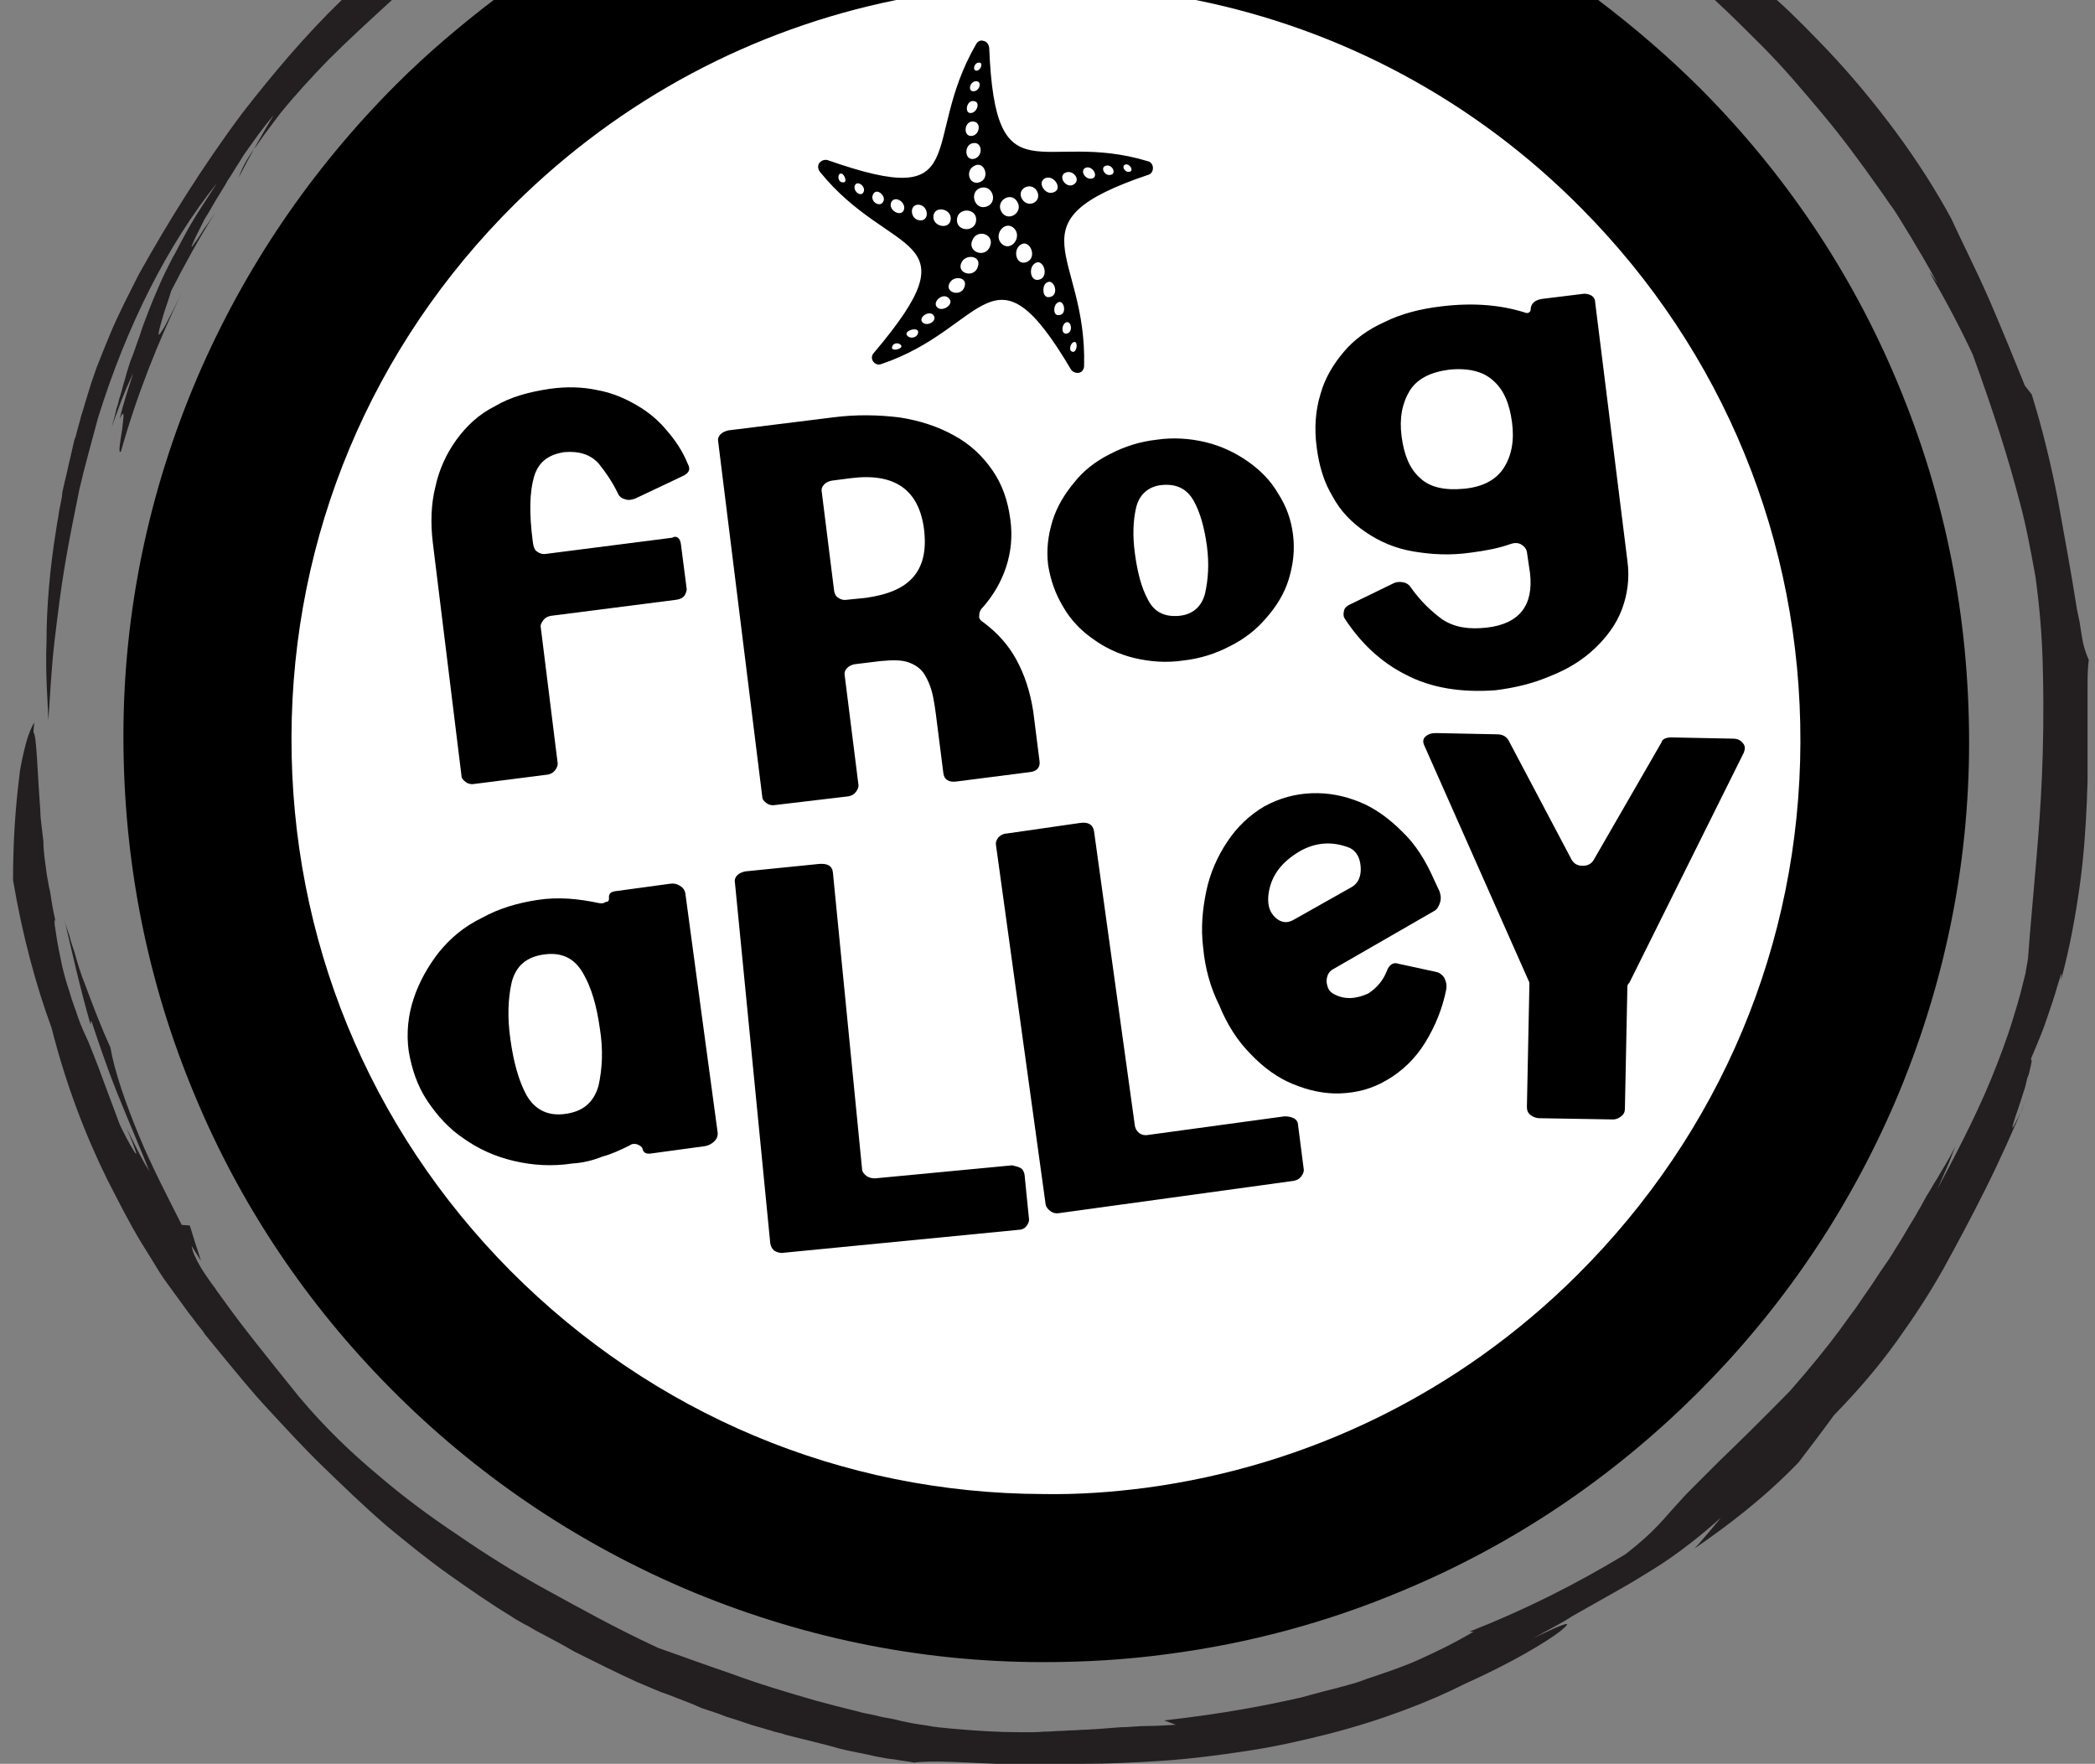 <?xml version="1.0" encoding="utf-8"?>
<!-- Generator: Adobe Illustrator 23.0.3, SVG Export Plug-In . SVG Version: 6.00 Build 0)  -->
<svg version="1.1" id="Layer_1" xmlns="http://www.w3.org/2000/svg" xmlns:xlink="http://www.w3.org/1999/xlink" x="0px" y="0px"
	 viewBox="0 0 337.8 284.4" style="enable-background:new 0 0 337.8 284.4;" xml:space="preserve">
<rect x="0" y="0" width="337.8" height="284.4" fill="#808080" stroke="none"/>
<style type="text/css">
	.st0{fill:#FFFFFF;}
	.st1{fill-rule:evenodd;clip-rule:evenodd;}
	.st2{fill:#231F20;}
</style>
<polygon class="st0" points="41.3,70.4 39.6,132 59,200.5 115,241.2 199.6,255.1 252.8,228 286.5,185.2 304.6,123 297.3,75.3 
	258,13 241.2,0 101.7,0 45.1,59.7 "/>
<path class="st1" d="M185.1,26c0.5,0.1,0.8,0.6,0.8,1.1s-0.3,1-0.8,1.1c-22.7,7.7-9.8,12.4-10.3,30.8c0,0.5-0.3,1-0.8,1.1
	s-1-0.1-1.3-0.5c-12.7-21.5-13.6-6.6-30.6-0.9c-0.5,0.2-1,0-1.3-0.4s-0.3-1,0.1-1.4c16.6-19.6,2.7-15.1-8.7-29.2
	c-0.3-0.4-0.4-1-0.1-1.4c0.3-0.4,0.8-0.6,1.3-0.5c23.9,8.4,14.8-2.8,24-18.7c0.2-0.4,0.7-0.7,1.2-0.5c0.5,0.1,0.8,0.5,0.9,1.1
	C160.5,32.6,168,20.8,185.1,26L185.1,26z M161.5,39.3c1.5,1.4,3.4-1.1,2-2.5C162,35.4,160.1,37.9,161.5,39.3L161.5,39.3z
	 M181.6,26.5c-0.9,0.1-0.3,1.3,0.4,1.2C182.9,27.7,182.3,26.5,181.6,26.5L181.6,26.5z M178.4,26.7c-1.1,0.2-0.3,1.7,0.6,1.5
	C180.1,28.1,179.4,26.5,178.4,26.7L178.4,26.7z M175.2,27c-1.2,0.3-0.3,2,0.8,1.8C177.2,28.6,176.3,26.8,175.2,27L175.2,27z
	 M171.9,27.8c-1.5,0.5,0,2.8,1.3,1.9C174.3,28.9,173,27.4,171.9,27.8L171.9,27.8z M168.6,28.7c-1.5,0.6-0.1,2.9,1.3,2.3
	C171.4,30.5,170,28.2,168.6,28.7L168.6,28.7z M164.8,32.1c1,1.6,3.3,0.4,2.4-1.3C166.3,29.2,163.8,30.4,164.8,32.1L164.8,32.1z
	 M161.5,34.2c1.1,1.7,3.6,0,2.5-1.7C163,30.8,160.4,32.4,161.5,34.2L161.5,34.2z M172.9,55.3c-0.3,0.3-0.5,1-0.2,1.3
	C173.7,57.4,174,54.4,172.9,55.3L172.9,55.3z M171.7,52.1c-0.5,0.4-0.6,1.7,0.2,1.7C173.2,53.7,172.7,51.3,171.7,52.1L171.7,52.1z
	 M170.4,48.9c-0.6,0.5-0.6,2.1,0.4,1.9C172.2,50.7,171.5,47.9,170.4,48.9L170.4,48.9z M168.6,45.7c-0.6,0.6-0.5,2.4,0.6,2.2
	C171,47.7,169.9,44.5,168.6,45.7L168.6,45.7z M166.6,42.7c-0.7,0.8-0.4,2.7,0.9,2.4C169.4,44.7,168.1,41.1,166.6,42.7L166.6,42.7z
	 M164.2,39.8c-0.8,1-0.2,2.9,1.2,2.5C167.6,41.6,165.8,37.9,164.2,39.8L164.2,39.8z M145.1,55.5c-0.4-0.3-1.1-0.1-1.2,0.3
	C143.3,56.9,146.2,56.2,145.1,55.5L145.1,55.5z M156.8,38.7c-0.9,1.9,2,3,2.8,1.1C160.5,37.8,157.6,36.8,156.8,38.7L156.8,38.7z
	 M155.1,42.2c-1.1,1.9,2.1,2.8,2.6,0.7C158.2,41.3,155.9,40.9,155.1,42.2L155.1,42.2z M153.2,45.5c-1.1,1.6,1.7,2.5,2.3,0.8
	C156.1,44.7,153.9,44.4,153.2,45.5L153.2,45.5z M151.3,49.7c0.9,0.5,2.6-0.7,1.7-1.6C152,47,150,48.9,151.3,49.7L151.3,49.7z
	 M148.9,52.1c0.8,0.5,2.3-0.4,1.6-1.3C149.7,49.9,147.8,51.4,148.9,52.1L148.9,52.1z M146.5,54.3c0.5,0.3,1.3,0.1,1.5-0.5
	C148.5,52.4,145.1,53.4,146.5,54.3L146.5,54.3z M157.4,35.5c0.1-2-3-2.1-3.1-0.1C154.2,37.4,157.3,37.5,157.4,35.5L157.4,35.5z
	 M153.3,35.3c0.1-1.7-2.7-2.2-2.8-0.4C150.4,36.6,153.2,37.1,153.3,35.3L153.3,35.3z M159.1,33.3c1.9-0.7,0.9-3.6-1-3
	C156.2,30.9,157.1,34,159.1,33.3L159.1,33.3z M157.9,29.4c1.9-0.6,0.8-3.7-0.9-2.6C155.6,27.6,156.3,29.9,157.9,29.4L157.9,29.4z
	 M139.3,30.8c0.2-0.9-1.2-1.8-1.5-0.8C137.6,31,139,31.9,139.3,30.8L139.3,30.8z M135.9,28.1c-0.9-0.6-1,1.3,0,1.3
	C136.6,29.5,136.3,28.5,135.9,28.1L135.9,28.1z M148.1,35.5c1.9,0.4,1.7-2.5-0.1-2.5C146.6,33.1,146.8,35.2,148.1,35.5L148.1,35.5z
	 M145.8,33.6c0.1-1.1-1.5-2.1-2.1-1C143.1,34,145.6,35.2,145.8,33.6L145.8,33.6z M142.5,32.3c0.2-0.9-1.2-2-1.7-1
	C140.1,32.5,142.1,33.7,142.5,32.3L142.5,32.3z M157.1,25.6c1.5-0.4,1.3-2.9-0.3-2.5C155.4,23.4,155.5,26,157.1,25.6L157.1,25.6z
	 M156.8,21.9c1.1-0.2,1.5-2.1,0.2-2.3C155.4,19.4,155.2,22.2,156.8,21.9L156.8,21.9z M156.7,18.2c0.9-0.2,1.4-1.8,0.3-1.9
	C155.8,16.1,155.4,18.5,156.7,18.2L156.7,18.2z M157.1,14.7c0.9-0.1,1.3-1.7,0.2-1.6C156.3,13.2,156,14.9,157.1,14.7L157.1,14.7z
	 M157.5,11.4c0.7-0.1,1.1-1.4,0.3-1.3C157.1,10.1,156.7,11.4,157.5,11.4z"/>
<path d="M306,61.8c-7.4-17.8-18.1-33.7-31.7-47.4c-5.2-5.2-10.8-10-16.6-14.4h-64.9c23.4,4.7,45,16.2,62.2,33.6
	c22.9,23.1,35.4,53.6,35.3,86.1s-12.9,62.9-36,85.9c-19.1,19-43.4,30.8-69.6,34.3c-5.4,0.7-10.9,1.1-16.5,1
	c-32.5-0.1-62.9-12.9-85.9-36c-22.9-23.1-35.4-53.6-35.3-86.1s12.9-63,36-85.9c17.2-17,38.4-28.2,61.5-32.9H79.6
	c-5.5,4.2-10.8,8.7-15.7,13.6C50.2,27.3,39.4,43.2,31.8,60.9C24,79.2,19.9,98.6,19.9,118.7s3.8,39.5,11.5,57.9
	c7.4,17.8,18.1,33.7,31.7,47.4c13.6,13.7,29.5,24.5,47.2,32.1c18.3,7.8,37.8,11.9,57.9,11.9c6.8,0,13.5-0.4,20.1-1.3
	c13-1.7,25.7-5.1,37.8-10.2c17.8-7.4,33.7-18.1,47.4-31.7s24.5-29.5,32.1-47.2c7.8-18.3,11.9-37.8,11.9-57.9S313.7,80.2,306,61.8z"
	/>
<g>
	<path class="st2" d="M41.5,23.3c0.6-0.9,1.2-1.7,1.8-2.5s1.2-1.6,1.8-2.4c2.5-3.1,5.1-5.9,7.8-8.7c3.3-3.3,6.7-6.4,10.3-9.7h-8.1
		c-5.8,5.6-11.1,11.9-16,18.2c-6.5,8.7-12,17.6-16.7,26c-1.6,3.2-3.3,6.4-4.7,9.8c-0.7,1.7-1.4,3.4-2.1,5.2l-0.9,2.6l-0.4,1.3
		l-0.4,1.3c-0.3,0.9-0.5,1.8-0.8,2.6c-0.2,0.9-0.5,1.8-0.7,2.6c-0.1,0.4-0.2,0.9-0.4,1.3c-0.1,0.4-0.2,0.9-0.3,1.3
		c-0.2,0.9-0.4,1.8-0.6,2.6c-0.2,0.9-0.4,1.8-0.6,2.6c-0.1,0.4-0.2,0.9-0.3,1.3S10,79.6,10,80c-0.2,0.9-0.3,1.7-0.5,2.6
		c-0.1,0.9-0.3,1.7-0.4,2.5c-1.1,6.7-1.6,13-1.6,18.3c-0.2,5.3,0.2,9.7,0.3,12.7c0.3-4.3,0.5-8.6,1-12.8c0.5-4.2,1-8.3,1.7-12.4
		s1.5-8.1,2.3-12c0.9-3.9,2-7.7,3-11.5C20.4,52.6,27,39.5,35,29.5c-1.6,2.5-3.1,4.7-4.2,6.6c-0.6,1-1.1,2-1.6,2.9s-0.9,1.8-1.4,2.6
		c-0.4,0.8-0.8,1.6-1.2,2.4c-0.4,0.8-0.7,1.5-1,2.2s-0.6,1.4-0.9,2.1c-0.1,0.3-0.3,0.7-0.4,1s-0.3,0.7-0.4,1c-0.5,1.3-1,2.6-1.4,3.9
		c-0.5,1.3-0.9,2.7-1.5,4.1c-0.2,0.7-0.5,1.5-0.7,2.3s-0.5,1.6-0.7,2.5c-0.1,0.4-0.3,0.9-0.4,1.3c-0.1,0.5-0.2,0.9-0.4,1.4
		c-0.2,1-0.5,2-0.8,3.1c0.3-0.8,0.5-1.5,0.8-2.2l0.8-2.2c0.6-1.5,1.2-2.9,1.9-4.4c-0.8,2.5-1.6,4.9-2.2,7.4c0.9-1.8,0.6-0.2,0.4,1.7
		c-0.3,1.9-0.7,4.1-0.2,3.6c2.5-8.9,5.9-17.5,9.9-25.8c-0.8,1.7-1.5,3-2,4s-0.9,1.8-1.2,2.2c-0.6,1-0.7,0.9-0.6,0.4
		c0.1-0.6,0.4-1.7,0.8-3s0.9-2.6,1.2-3.7c2.2-4.3,4.5-8.5,7.1-12.6c-0.5,0.7-1.1,1.7-1.8,2.6c-0.6,1-1.2,1.9-1.6,2.4
		c-0.7,1.1-0.7,0.7,1.7-4c0.8-1.2,1.5-2.6,2.4-4c0.4-0.7,0.9-1.4,1.3-2.2c0.5-0.7,0.9-1.4,1.4-2.2c0.5-0.7,0.9-1.5,1.4-2.2
		s1-1.4,1.5-2.1c1-1.4,2-2.7,3.1-4c-2,3.3-3.9,6.7-5.6,10C39.1,26.8,40.2,25,41.5,23.3z"/>
	<path class="st2" d="M335.6,102.1c-0.1-0.6-0.2-1.3-0.3-1.9l-0.4-1.9c-1-6.4-2.1-12.2-3.1-17.8c-1.1-5.6-2.4-11.1-4.2-16.9
		l-1.1-1.4c-1.5-3.7-3.6-8.9-5.8-14c-2.2-5-4.7-9.9-6.1-13c-2.5-4.6-5.5-9.3-8.9-13.9s-7.2-9.2-11.2-13.4c-2.6-2.7-5.2-5.4-8-7.9
		h-10c2.7,2.5,5.1,4.9,7.4,7.2c3.7,3.7,6.8,7.4,9.9,11.1s6,7.6,9.1,12c0.4,0.6,0.8,1.1,1.2,1.7c0.4,0.6,0.8,1.2,1.2,1.7
		c0.8,1.2,1.5,2.4,2.3,3.7c0.4,0.6,0.8,1.3,1.2,2s0.8,1.3,1.2,2l1.2,2.1c0.4,0.7,0.8,1.5,1.2,2.2c-0.4-0.6-0.8-1.2-1.3-1.8
		c2.5,4.3,4.9,8.8,7,13.3c3.5,9.7,5.7,16.6,7.6,23.9c1,3.7,1.7,7.5,2.5,11.9c0.6,4.4,1.1,9.4,1.2,15.4c0.3,12.9-0.4,22.3-1,29.5
		c-0.6,7.2-1.1,12.3-1.4,16.6c-0.1,0.8-0.3,1.6-0.4,2.4l-0.6,2.4c-0.4,1.6-0.9,3.3-1.4,4.9c-1,3.3-2.3,6.7-3.6,9.9
		c-2.7,6.5-5.9,12.5-8.6,17.6c0.5-1.1,1-2.3,1.5-3.4c0.5-1.1,0.9-2.3,1.4-3.5c-0.7,1.4-1.5,2.8-2.3,4.1c-0.4,0.7-0.8,1.4-1.2,2
		c-0.4,0.7-0.8,1.4-1.2,2c-0.5,0.9-0.9,1.7-1.4,2.5c-0.4,0.8-0.9,1.5-1.3,2.2c-0.8,1.4-1.6,2.7-2.3,3.8c-0.7,1.2-1.4,2.2-2.1,3.2
		s-1.3,2-2,3s-1.4,2-2.2,3.2c-0.8,1.1-1.7,2.3-2.7,3.7c-2,2.7-4.5,5.8-8,9.8c-5.1,5.2-8.8,8.8-11.6,11.5c-0.7,0.7-1.3,1.3-1.9,1.9
		c-0.6,0.6-1.1,1.1-1.6,1.6c-1,1-1.8,1.8-2.5,2.6c-2.8,3-4,4.9-8.9,8.7c-8.1,4.9-16.5,9.1-25.2,12.5h0.7c-3.6,2.1-6.2,3.3-8.6,4.4
		c-2.4,1.1-4.5,1.8-7.4,2.8c-0.7,0.2-1.5,0.5-2.3,0.8s-1.7,0.5-2.7,0.8c-0.5,0.1-1,0.3-1.5,0.4s-1.1,0.3-1.6,0.4
		c-1.1,0.3-2.3,0.6-3.7,1c-5.3,1.2-12.3,2.6-22.1,3.7l1.9,0.7c-1.7,0.1-3.2,0.2-4.7,0.2s-2.8,0.2-4.2,0.2c-1.3,0.1-2.6,0.2-3.9,0.3
		c-0.6,0-1.3,0.1-1.9,0.1c-0.6,0-1.3,0.1-2,0.1s-1.3,0.1-2,0.1s-1.4,0.1-2.1,0.1c-0.7,0-1.4,0.1-2.2,0.1c-0.7,0-1.5,0-2.3,0
		c-3.2,0-6.8-0.2-11.1-0.6c-1-0.1-2.4-0.2-3.9-0.5c-1.5-0.2-3.3-0.5-5.2-1c-0.9-0.2-1.9-0.3-2.9-0.6c-1-0.2-2.1-0.4-3.1-0.7
		c-2.1-0.5-4.4-1.1-6.6-1.7c-4.5-1.3-9.2-2.7-13.5-4.3c-4.4-1.5-8.5-3-11.9-4.2c-6.9-3.2-12.6-6.4-17.9-9.3
		c-5.3-2.9-9.9-5.8-14.4-8.9c-4.5-3-8.7-6.1-12.9-9.7c-4.3-3.6-8.5-7.6-12.7-12.6c-4.9-6.1-9.2-11.4-12.1-15.5
		c-0.4-0.5-0.7-1-1.1-1.5c-0.3-0.5-0.7-1-1-1.4c-0.6-0.9-1.2-1.7-1.6-2.4c-0.9-1.5-1.4-2.7-1.5-3.5l1.5,2.4c-0.3-1-0.6-1.9-0.9-2.8
		l-0.9-2.9l-1.3-0.1c-2.1-4.2-4.8-9.3-6.9-14.4c-2.1-5.1-3.9-10.2-4.6-14.2c-1.5-3.3-2.8-6.7-4.1-10.2c-0.7-1.7-1.2-3.4-1.7-5.2
		c-0.3-0.9-0.6-1.7-0.8-2.6c-0.3-0.9-0.6-1.7-0.8-2.6c1.2,5.2,2.5,11,4.2,16.9c0-0.2,0.1-0.4,0.1-0.7c0.9,2.7,2.4,7.3,4.3,12
		s3.9,9.3,5.1,12.4c-0.3-0.6-0.7-1.1-1-1.7l-0.9-1.7c-0.3-0.6-0.6-1.2-0.9-1.8l-0.9-1.8c0.9,2.1,1.3,3.2,1.5,3.8
		c0.2,0.5,0,0.4-0.3-0.1c-0.6-0.9-1.8-3.2-2.3-4.3c-1.6-4.3-2.7-7.2-3.5-9.4c-0.4-1.1-0.8-2-1.1-2.8s-0.6-1.5-0.9-2.1
		c-0.6-1.3-1.1-2.5-1.6-4.1c-0.2-0.4-0.3-0.9-0.5-1.4s-0.3-1-0.5-1.6s-0.4-1.2-0.6-1.9s-0.4-1.5-0.6-2.3c-0.3-1.5-0.8-3.8-1-5.4
		c-0.3-1.6-0.3-2.6,0-1.5c-0.2-1-0.5-2.2-0.7-3.6c-0.1-0.7-0.2-1.4-0.4-2.2c-0.1-0.7-0.3-1.5-0.4-2.3c-0.2-1.6-0.5-3.3-0.5-5
		c-0.1-0.8-0.2-1.7-0.3-2.5c-0.1-0.8-0.2-1.7-0.2-2.5c-0.5-6.6-0.6-12.2-1.1-12.6c0-0.7,0.1-1,0.1-1.6c-0.4,0.7-0.9,1.8-1.3,3.3
		c-0.2,0.7-0.4,1.6-0.6,2.5s-0.4,1.9-0.5,3c-0.6,4.8-1,10.3-1,16.6c1.5,8.9,3.7,17,6.2,23.8c2.4,9.4,5.5,17.4,9,24.5
		c1.8,3.5,3.5,6.9,5.5,10.2c1,1.6,2,3.2,2.9,4.7c0.5,0.8,1,1.5,1.6,2.3l0.8,1.1l0.8,1.1c0.5,0.7,1.1,1.5,1.6,2.2
		c0.6,0.7,1.1,1.5,1.7,2.2c0.3,0.4,0.6,0.7,0.8,1.1c0.3,0.4,0.6,0.7,0.9,1.1c0.6,0.7,1.2,1.5,1.8,2.2c2.4,2.9,4.8,5.9,7.6,8.9
		c2.7,2.9,5.5,6,8.7,9.1s6.5,6.3,10.3,9.6c3.4,2.8,6.7,5.5,10.1,7.9c3.4,2.4,6.7,4.7,10,6.7c0.4,0.3,0.8,0.5,1.3,0.8
		c0.4,0.2,0.8,0.5,1.3,0.7c0.8,0.5,1.7,1,2.5,1.4c1.7,0.9,3.4,1.8,5.1,2.8c3.4,1.7,6.8,3.4,10.1,4.9l2.6,1.1c0.9,0.4,1.7,0.7,2.6,1
		c1.7,0.7,3.5,1.3,5.2,2.1c0.9,0.3,1.8,0.6,2.7,0.9l1.3,0.5c0.4,0.1,0.9,0.3,1.3,0.4c0.9,0.3,1.8,0.6,2.7,0.9
		c0.9,0.3,1.8,0.5,2.7,0.8c0.5,0.1,0.9,0.3,1.4,0.4s0.9,0.2,1.4,0.4c0.9,0.2,1.9,0.5,2.8,0.7c1.9,0.5,3.8,0.9,5.8,1.5
		c1.9,0.5,3.9,0.8,6,1.3c1,0.2,2,0.4,3.1,0.5c1,0.2,2.1,0.3,3.1,0.5c2.8-0.4,8.3,0,15.4,0.3c0.9,0,1.8,0,2.7,0c0.5,0,0.9,0,1.4,0
		s1,0,1.4,0c1,0,2,0,3,0s2,0,3.1-0.1c4.2,0,8.6-0.2,13.1-0.5s9.1-0.9,13.7-1.6c4.6-0.7,9-1.7,13.3-2.8c8.5-2.2,16.2-5.2,21.7-8
		c7.6-3.4,13.2-6.8,15.4-8.5c1.1-0.9,1.4-1.3,0.7-1.1c-0.3,0.1-0.9,0.3-1.8,0.7c-0.8,0.4-2,0.9-3.4,1.6c1.3-0.7,2.4-1.3,3.5-1.9
		s2-1.1,2.9-1.7c1.8-1,3.3-1.9,4.6-2.6c2.6-1.5,4.3-2.4,5.9-3.4s3.2-1.9,5.2-3.3s4.6-3.3,8.3-6.6c-0.7,0.8-1.4,1.7-2.1,2.5
		s-1.4,1.7-2.2,2.5c5.2-3.6,11-7.9,16.8-13.9c1.9-2.5,3.9-5.1,5.7-7.6c4-4.1,7.3-8,10.1-11.9c2.8-3.9,5.3-7.7,7.6-11.8
		c2.2-4,4.4-8.1,6.7-12.7c2.3-4.6,4.5-9.5,6.9-15.2c-0.4,0.9-0.7,1.7-1,2.4c-0.3,0.6-0.6,1.2-0.8,1.6c-0.4,0.8-0.6,1.2-0.7,1.2
		s0.3-1.3,0.9-3c0.3-0.9,0.6-1.8,0.9-2.8c0.2-0.5,0.3-1,0.4-1.4c0.1-0.5,0.2-0.9,0.4-1.3c0.4-1.6,0.7-2.8,0.3-2.4
		c0.4-0.9,1-2.4,1.7-4.1s1.3-3.7,1.9-5.4c0.3-0.9,0.5-1.6,0.7-2.3s0.4-1.2,0.5-1.6c0.2-0.7,0.3-0.7,0.1,0.6c1.4-5.1,2.3-10.1,3-15
		s1-9.6,1.2-14.1c0-1.1,0.1-2.2,0.1-3.3s0-2.1,0-3.2c0-1,0-2.1,0-3c0-0.5,0-1,0-1.5s0-1,0-1.4c0-1,0-1.9,0-2.8s0-1.8,0-2.6
		c0-1.7,0-3.3,0.2-4.8C336,104.6,335.8,103.4,335.6,102.1z"/>
</g>
<path d="M164.5,188.3c0.4,0.2,0.6,0.6,0.7,1.1l0.7,7c0.1,0.5-0.1,0.9-0.4,1.3c-0.3,0.4-0.8,0.6-1.3,0.6l-37.9,3.7
	c-0.5,0.1-1-0.1-1.4-0.3c-0.4-0.3-0.6-0.7-0.7-1.2l-5.7-58.2c-0.1-0.5,0.1-0.9,0.4-1.2s0.8-0.5,1.3-0.6l11.9-1.2
	c1.3-0.1,2.1,0.3,2.2,1.4l4.7,47.8c0,0.4,0.3,0.8,0.7,1.1s0.9,0.4,1.4,0.4l22.1-2.1C163.6,188,164.1,188.1,164.5,188.3z"/>
<g>
	<path d="M109.8,87.8l0.9,7c0.1,0.4-0.1,0.8-0.3,1.2c-0.3,0.4-0.7,0.6-1.3,0.7l-20.3,2.6c-0.5,0.1-0.9,0.3-1.2,0.7
		c-0.3,0.4-0.5,0.8-0.4,1.2l2.7,21.7c0.1,0.5-0.1,0.9-0.4,1.3s-0.7,0.6-1.2,0.7l-11.8,1.5c-0.5,0.1-1,0-1.4-0.3s-0.7-0.6-0.7-1.1
		l-4.6-37.4c-0.4-3.2-0.3-6.3,0.4-9.1c0.6-2.8,1.8-5.4,3.4-7.6s3.6-4.1,6.2-5.4c2.5-1.5,5.5-2.3,8.8-2.8c2.8-0.4,5.4-0.3,7.7,0.2
		c2.3,0.4,4.4,1.3,6.3,2.4s3.5,2.4,4.9,4.1c1.4,1.6,2.6,3.4,3.4,5.4c0.5,0.9,0.2,1.5-0.9,2l-7.6,3.6c-0.6,0.2-1.1,0.3-1.6,0.1
		c-0.5-0.1-0.9-0.4-1.1-0.8c-0.9-1.9-2-3.5-3.2-5c-1.3-1.4-3.1-2-5.5-1.8c-2.6,0.4-4.2,1.6-4.9,4c-0.7,2.4-0.8,5.8-0.2,10.4l0.1,0.6
		c0.1,0.5,0.3,0.9,0.7,1.1c0.4,0.3,0.9,0.4,1.4,0.3l20.3-2.6C109,86.3,109.7,86.7,109.8,87.8z"/>
	<path d="M158.5,100.3c2.3,1.7,4.1,3.7,5.4,6.1s2.2,5.1,2.7,8.3l1,7.9c0.2,1.1-0.4,1.8-1.6,1.9l-11.7,1.5c-1.3,0.2-2.1-0.3-2.2-1.4
		l-0.8-6.3c-0.3-2.3-0.5-4.2-0.8-5.7c-0.3-1.6-0.8-2.8-1.4-3.8c-0.6-1-1.5-1.6-2.6-2s-2.6-0.4-4.6-0.2l-4.1,0.5
		c-0.5,0.1-0.9,0.3-1.2,0.6c-0.3,0.3-0.5,0.7-0.4,1.2l2.2,17.5c0.1,0.5-0.1,0.9-0.4,1.3c-0.3,0.4-0.7,0.6-1.2,0.7l-11.8,1.4
		c-0.5,0.1-1,0-1.4-0.3s-0.7-0.6-0.7-1.1l-7.1-57.2c-0.1-0.5,0.1-0.9,0.4-1.2c0.3-0.3,0.8-0.5,1.2-0.6l16.9-2.1
		c3.8-0.5,7.4-0.4,10.7,0c3.3,0.5,6.3,1.5,8.8,2.9c2.6,1.4,4.6,3.3,6.2,5.6c1.6,2.3,2.5,4.9,2.9,7.9c0.4,2.8,0.1,5.4-0.7,7.8
		s-2.1,4.6-3.8,6.5c-0.4,0.4-0.5,0.8-0.5,1.2C157.8,99.6,158,100,158.5,100.3z M139.6,96.4c3.5-0.5,6-1.5,7.6-3.3s2.2-4.3,1.8-7.7
		c-0.8-6.4-4.7-9.2-11.8-8.3l-3.1,0.4c-0.5,0.1-0.9,0.3-1.2,0.6c-0.3,0.3-0.5,0.7-0.4,1.2l2,16c0.1,0.5,0.3,0.9,0.7,1.1
		c0.4,0.3,0.9,0.4,1.4,0.3L139.6,96.4z"/>
	<path d="M169,91.1c-0.3-2.5,0-4.8,0.7-7.1c0.7-2.3,2-4.4,3.5-6.2c1.5-1.9,3.4-3.4,5.8-4.6c2.3-1.2,4.8-2,7.5-2.3
		c2.7-0.4,5.4-0.2,7.9,0.4s4.8,1.7,6.8,3.1s3.7,3.1,4.9,5.2c1.3,2,2.1,4.2,2.4,6.7c0.3,2.5,0,4.8-0.7,7.1c-0.7,2.3-2,4.4-3.6,6.2
		c-1.6,1.9-3.5,3.4-5.9,4.6c-2.3,1.2-4.8,2-7.5,2.3c-2.7,0.4-5.4,0.2-7.9-0.4s-4.8-1.7-6.7-3.1c-2-1.4-3.6-3.1-4.8-5.2
		C170.2,95.8,169.4,93.6,169,91.1z M183,89.3c0.4,2.9,1,5.4,2.1,7.4c1,2,2.7,2.8,5,2.6s3.7-1.6,4.2-3.6c0.5-2.2,0.7-4.7,0.3-7.7
		c-0.4-2.8-1-5.2-2.1-7.2s-2.8-2.8-5.1-2.6s-3.7,1.6-4.2,3.6C182.7,83.9,182.6,86.4,183,89.3z"/>
	<path d="M239.7,101.2c5.3-0.6,7.6-3.6,7-8.8l-0.5-3.4c-0.1-0.5-0.4-0.9-0.9-1.2c-0.5-0.3-1.1-0.3-1.7-0.1c-1.9,0.7-4.1,1.1-6.4,1.4
		c-3.4,0.5-6.5,0.3-9.4-0.2s-5.4-1.6-7.6-3.1c-2.2-1.5-4-3.3-5.3-5.7c-1.4-2.3-2.2-4.9-2.6-8c-0.4-3-0.2-5.9,0.6-8.5
		c0.7-2.6,2.1-4.9,3.8-6.9s3.9-3.6,6.6-4.8c2.6-1.3,5.7-2.1,9.1-2.5c4.9-0.6,9.4-0.3,13.5,1c0.2,0.1,0.4,0.1,0.6,0
		c0.2-0.1,0.3-0.3,0.3-0.4c0-1,0.6-1.6,1.8-1.8l6.5-0.8c0.5-0.1,1,0,1.4,0.2s0.7,0.6,0.7,1.1l5.2,41.7c0.4,2.9,0,5.5-0.9,7.9
		s-2.5,4.5-4.4,6.3s-4.3,3.3-7.1,4.4c-2.8,1.2-5.7,1.9-8.9,2.3c-5.6,0.4-10.4-0.4-14.4-2.5c-4-2-7.3-5.1-9.9-9.1
		c-0.2-0.3-0.2-0.7-0.1-1.2c0.1-0.5,0.5-0.8,0.9-1l7.2-3.5c0.5-0.2,1-0.2,1.5-0.1s0.9,0.4,1.1,0.7c1.6,2.3,3.4,4,5.2,5.3
		C234.6,101.2,236.9,101.5,239.7,101.2z M226,70.4c0.4,3,1.3,5.2,3,6.7c1.6,1.5,4,2,7.1,1.7s5.2-1.5,6.4-3.4s1.7-4.3,1.3-7.3
		s-1.3-5.2-3-6.7c-1.6-1.5-4-2.1-7.1-1.8c-3.1,0.4-5.2,1.5-6.4,3.4C226.1,65,225.6,67.4,226,70.4z"/>
	<path d="M98.2,144.9c-0.1-0.7,0.2-1.1,1-1.2l8.8-1.2c0.6-0.1,1.1,0,1.6,0.3s0.8,0.7,0.9,1.2l2.6,19.3l2.6,19.2
		c0.1,0.6-0.1,1.1-0.5,1.5s-0.9,0.7-1.5,0.8l-8.8,1.2c-0.8,0.1-1.2-0.2-1.3-0.8c-0.1-0.3-0.4-0.5-0.9-0.7c-0.4-0.1-0.8-0.1-1.2,0.2
		c-1.4,0.7-2.9,1.4-4.4,1.8c-1.5,0.6-3.1,1-4.8,1.1c-3.3,0.5-6.4,0.3-9.4-0.4s-5.7-1.9-8.1-3.6c-2.4-1.6-4.3-3.7-5.9-6.1
		c-1.6-2.4-2.5-5.1-3-8c-0.4-2.9-0.1-5.8,0.8-8.5s2.3-5.2,4.1-7.5c1.8-2.2,4-4.1,6.9-5.5c2.7-1.5,5.7-2.4,9-2.9s6.5-0.2,9.8,0.5
		c0.4,0.1,0.8,0.1,1.2-0.2C98,145.5,98.2,145.2,98.2,144.9z M91.2,179.6c2.8-0.4,4.5-1.8,5.3-4.5c0.6-2.7,0.8-5.8,0.2-9.4
		c-0.5-3.5-1.3-6.4-2.7-8.8s-3.4-3.4-6.3-3c-2.8,0.4-4.5,1.8-5.2,4.5c-0.6,2.7-0.7,5.7-0.2,9.2c0.5,3.6,1.3,6.6,2.6,9
		C86.3,179,88.4,180,91.2,179.6z"/>
	<path d="M208.6,180.3c0.4,0.2,0.7,0.6,0.7,1.1l0.9,7c0.1,0.5-0.1,0.9-0.4,1.3c-0.3,0.4-0.7,0.6-1.2,0.7l-37.8,5.2
		c-0.5,0.1-1,0-1.4-0.3s-0.7-0.6-0.8-1.1l-8-57.9c-0.1-0.5,0.1-0.9,0.4-1.3c0.3-0.3,0.8-0.6,1.3-0.6l11.8-1.7
		c1.3-0.2,2.1,0.2,2.3,1.3l6.6,47.6c0.1,0.4,0.3,0.8,0.7,1.1s0.9,0.4,1.4,0.3l22-3C207.7,180,208.2,180.1,208.6,180.3z"/>
	<path d="M231.5,156.7c0.6,0.1,1.1,0.5,1.4,1c0.3,0.6,0.4,1.2,0.3,1.8c-0.6,3.1-1.8,6-3.4,8.6c-1.6,2.6-3.7,4.6-6.1,6
		c-2.5,1.5-5,2.1-7.6,2.2s-5.2-0.5-7.6-1.5c-2.5-1-4.8-2.7-6.8-4.8c-2.1-2.1-3.8-4.7-5.1-7.9c-1.5-3-2.3-6.1-2.6-9.3
		c-0.4-3.2-0.1-6.2,0.5-9.1c0.6-2.9,1.8-5.6,3.4-8c1.6-2.4,3.6-4.3,6-5.7c2.4-1.3,4.9-2,7.6-2.1c2.7-0.1,5.2,0.4,7.7,1.4
		s4.8,2.7,6.9,4.8c2.2,2.1,3.8,4.7,5.2,7.9l0.8,1.7c0.2,0.6,0.3,1.1,0.1,1.8c-0.2,0.6-0.4,1-0.8,1.3l-16.5,9.5c-0.7,0.4-1,1.1-1,2
		c0.1,0.9,0.4,1.6,1.2,2c1.7,0.9,3.5,0.8,5.5-0.1c1.4-0.9,2.4-2.1,3-3.6c0.4-1.1,1.1-1.5,1.9-1.2L231.5,156.7z M209.5,137.3
		c-3,1.8-4.7,4.1-5,7.2c-0.1,1.5,0.2,2.6,1.2,3.5c0.9,0.8,1.9,0.9,2.9,0.3l9.4-5.3c1-0.6,1.5-1.7,1.4-3.2s-0.7-2.6-1.8-3.1
		C214.8,135.6,212.1,135.8,209.5,137.3z"/>
	<path d="M269.5,118.9l9.9,0.2c0.7,0,1.2,0.2,1.6,0.7c0.4,0.4,0.4,0.9,0.2,1.5l-18.5,37.2c-0.2,0.1-0.3,0.4-0.3,0.6l-0.4,19.7
		c0,0.5-0.2,0.9-0.6,1.2s-0.8,0.5-1.3,0.5l-11.9-0.2c-0.5,0-1-0.2-1.4-0.5s-0.6-0.7-0.6-1.3l0.4-19.7c0-0.3,0-0.5-0.1-0.6
		l-16.8-37.9c-0.3-0.6-0.3-1.1,0.1-1.5c0.4-0.4,1-0.6,1.7-0.6l9.9,0.2c0.8,0,1.4,0.3,1.8,0.9l10.2,19.3c0.4,0.7,1,1,1.8,1
		s1.4-0.3,1.8-1l10.9-18.9C268,119.2,268.6,118.9,269.5,118.9z"/>
</g>
</svg>
